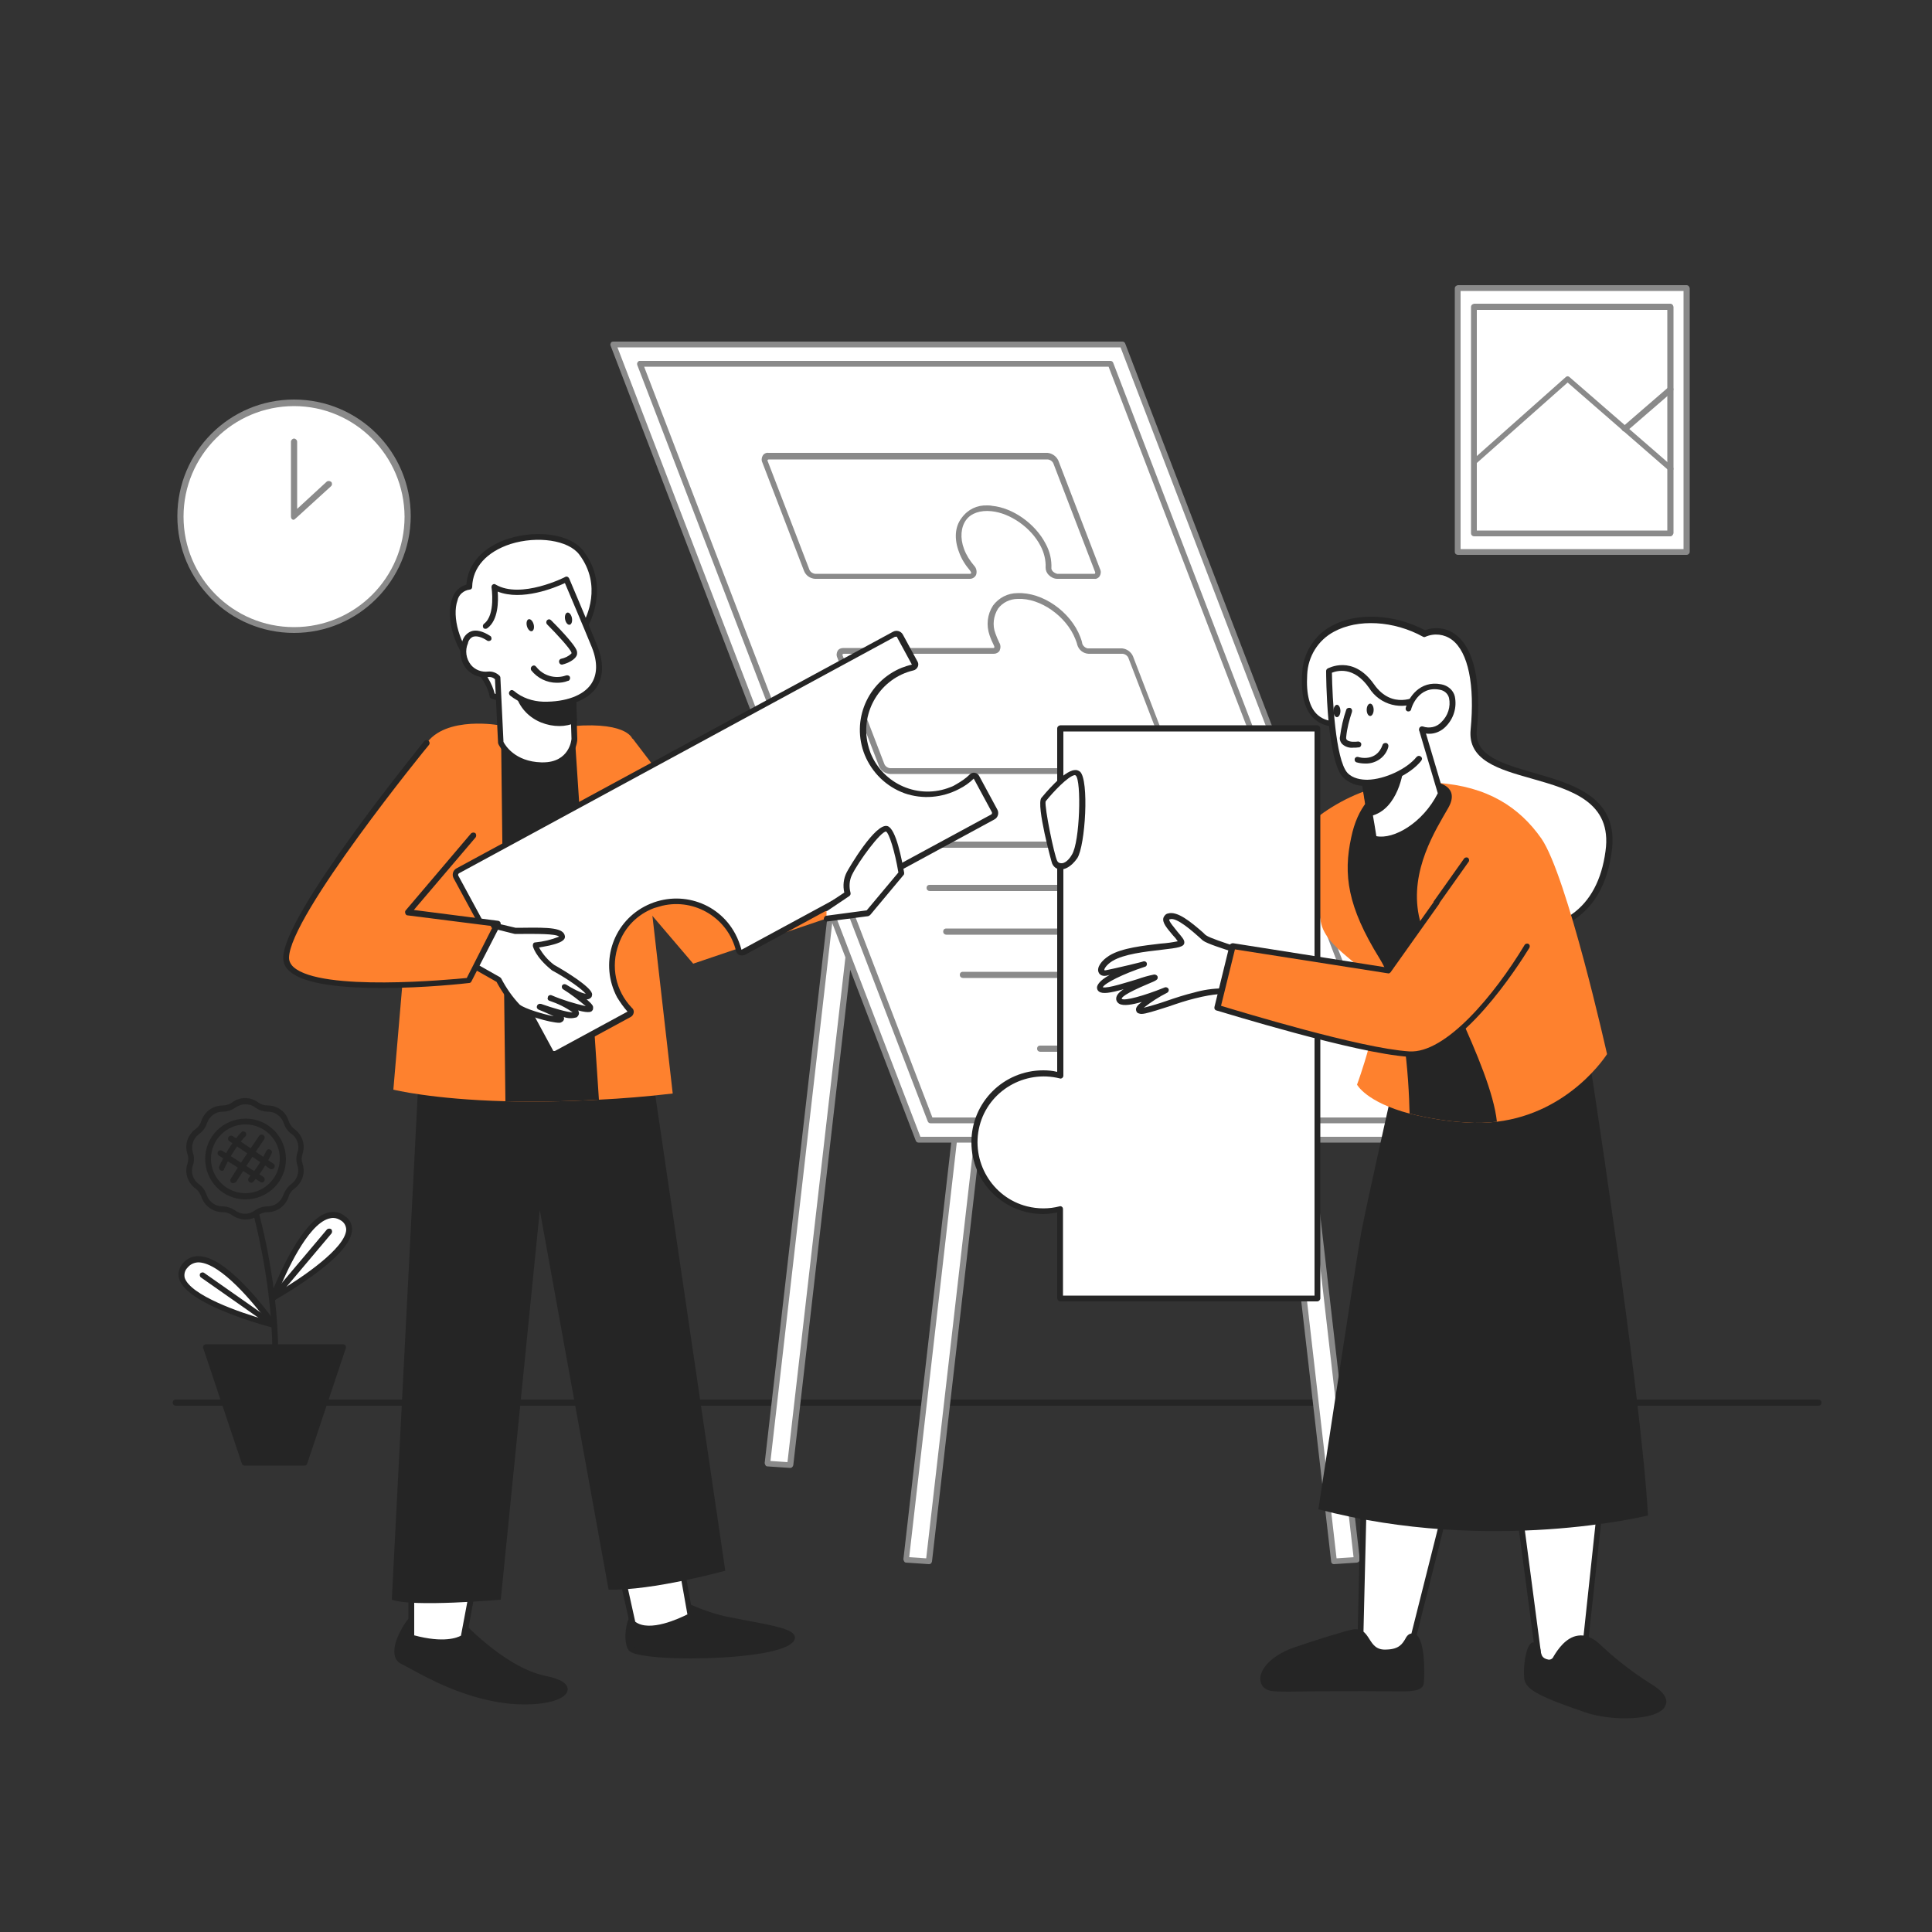 <?xml version="1.0" encoding="UTF-8" standalone="no"?>
<svg transform="scale(1)" version="1.1" data-id="Layer_1" xmlns="http://www.w3.org/2000/svg" xmlns:xlink="http://www.w3.org/1999/xlink" x="0px" y="0px" viewBox="0 0 500 500" xml:space="preserve" data-class="show_show__wrapper__graphic__5Waiy "><rect x="0" y="0" width="500" height="500" fill="#333333" stroke="none"/><title>React</title><style type="text/css">
	.st0{fill:#252525;}
	.st1{fill:#FFFFFF;}
	.st2{fill:#8a8a8a;}
	.st3{fill:none;}
	.st4{fill:#FE812E;}
</style><g id="Floor"><path class="st0" d="M470.6,363.8H45.5c-0.4,0-0.8-0.3-0.8-0.8s0.3-0.8,0.8-0.8h425.1c0.4,0,0.8,0.3,0.8,0.8S471,363.8,470.6,363.8
		z"></path></g><g id="Board"><polygon class="st1" points="234.5,403.7 240.4,404.1 263,207.4 257,206.9 	"></polygon><path class="st2" d="M240.4,404.8L240.4,404.8l-5.9-0.4c-0.2,0-0.4-0.1-0.5-0.3c-0.1-0.2-0.2-0.4-0.2-0.6l22.6-196.7
		c0.1-0.4,0.4-0.7,0.8-0.7l5.9,0.4c0.2,0,0.4,0.1,0.5,0.3c0.1,0.2,0.2,0.4,0.2,0.6l-22.6,196.7C241.1,404.6,240.8,404.8,240.4,404.8
		z M235.3,403l4.4,0.3l22.4-195.2l-4.4-0.3L235.3,403z"></path><polygon class="st1" points="198.5,378.7 204.5,379.2 227,182.4 221.1,182 	"></polygon><path class="st2" d="M204.5,379.9L204.5,379.9l-5.9-0.4c-0.2,0-0.4-0.1-0.5-0.3c-0.1-0.2-0.2-0.4-0.2-0.6l22.6-196.7
		c0.1-0.4,0.4-0.7,0.8-0.7l5.9,0.4c0.2,0,0.4,0.1,0.5,0.3c0.1,0.2,0.2,0.4,0.2,0.6l-22.6,196.7C205.2,379.6,204.9,379.9,204.5,379.9
		z M199.4,378.1l4.4,0.3l22.4-195.2l-4.4-0.3L199.4,378.1z"></path><polygon class="st1" points="351.1,403.7 345.2,404.1 322.7,207.4 328.6,206.9 	"></polygon><path class="st2" d="M345.2,404.8c-0.4,0-0.7-0.3-0.7-0.7l-22.6-196.7c0-0.2,0-0.4,0.2-0.6c0.1-0.2,0.3-0.3,0.5-0.3l5.9-0.4
		c0.4,0,0.7,0.3,0.8,0.7l22.6,196.7c0,0.2,0,0.4-0.2,0.6c-0.1,0.2-0.3,0.2-0.5,0.3L345.2,404.8L345.2,404.8z M323.5,208.1
		l22.4,195.2l4.4-0.3l-22.4-195.2L323.5,208.1z"></path><polygon class="st1" points="369.5,295 237.7,295 158.7,89.2 290.5,89.2 	"></polygon><path class="st2" d="M369.5,295.7H237.7c-0.3,0-0.6-0.2-0.7-0.5L158,89.4c-0.1-0.2,0-0.5,0.1-0.7c0.1-0.2,0.4-0.3,0.6-0.3h131.8
		c0.3,0,0.6,0.2,0.7,0.5l79,205.8c0.1,0.4-0.1,0.8-0.5,1C369.7,295.7,369.6,295.7,369.5,295.7L369.5,295.7z M238.2,294.2h130.2
		L290,89.9H159.8L238.2,294.2z"></path><polygon class="st1" points="240.8,290 165.6,94.2 287.5,94.2 362.6,290 	"></polygon><path class="st2" d="M362.6,290.7H240.8c-0.3,0-0.6-0.2-0.7-0.5L164.9,94.4c-0.1-0.4,0.1-0.8,0.5-1c0.1,0,0.1,0,0.2,0h121.8
		c0.3,0,0.6,0.2,0.7,0.5l75.1,195.8c0.1,0.2,0.1,0.5-0.1,0.7C363.1,290.6,362.8,290.7,362.6,290.7z M241.3,289.2h120.2L286.9,94.9
		H166.7L241.3,289.2z"></path><path class="st1" d="M273.3,119.4l10.8,28.1c0.3,0.8-0.1,1.5-0.9,1.5h-9.6c-1.2-0.1-2.1-1-2.2-2.1c0.1-2.1-0.4-4.2-1.4-6
		c-2.5-4.9-8.1-8.9-13.2-9.4c-6.8-0.7-10.3,4.4-7.9,10.8c0.6,1.7,1.6,3.2,2.7,4.5c0.8,1,0.5,2.1-0.6,2.1h-40.1
		c-0.9-0.1-1.7-0.6-2.1-1.5l-10.8-28.1c-0.3-0.8,0.1-1.5,0.9-1.5h72.2C272.1,118,272.9,118.6,273.3,119.4z"></path><path class="st2" d="M283.2,149.8h-9.6c-0.8,0-1.6-0.4-2.2-1c-0.5-0.5-0.8-1.2-0.8-1.9c0.1-1.9-0.4-3.9-1.3-5.6
		c-2.4-4.7-7.8-8.5-12.7-9c-2.9-0.3-5.3,0.5-6.6,2.3s-1.6,4.6-0.5,7.5c0.6,1.6,1.5,3,2.6,4.3c0.6,0.6,0.8,1.6,0.5,2.4
		c-0.3,0.6-0.9,1-1.6,1h-40.1c-1.2-0.1-2.3-0.8-2.8-2l-10.8-28.1c-0.3-0.6-0.2-1.3,0.1-1.8c0.3-0.5,0.9-0.8,1.5-0.7h72.2
		c1.2,0.1,2.3,0.9,2.8,2l10.8,28.1c0.3,0.6,0.2,1.3-0.1,1.8C284.3,149.6,283.7,149.9,283.2,149.8z M255.5,130.8c0.4,0,0.8,0,1.2,0.1
		c5.4,0.5,11.2,4.6,13.9,9.8c1.1,2,1.6,4.2,1.5,6.4c0,0.3,0.2,0.6,0.4,0.8c0.3,0.3,0.7,0.5,1.1,0.6h9.6c0.1,0,0.2,0,0.2-0.1
		c0-0.1,0.1-0.2,0-0.4l-10.8-28.1l0,0c-0.3-0.6-0.8-0.9-1.4-1H199c-0.1,0-0.2,0-0.3,0.1c-0.1,0.1-0.1,0.3,0,0.4l10.8,28.1
		c0.3,0.6,0.8,0.9,1.4,1H251c0.1,0,0.2,0,0.3-0.1s0-0.4-0.3-0.8c-1.2-1.4-2.2-3-2.8-4.7c-1.3-3.4-1.1-6.6,0.7-8.9
		C250.5,131.8,252.9,130.7,255.5,130.8L255.5,130.8z"></path><path class="st1" d="M292.7,170l10.8,28.1c0.3,0.5,0.1,1.1-0.3,1.4c-0.2,0.1-0.4,0.2-0.6,0.1h-72.2c-0.9-0.1-1.7-0.7-2.1-1.5
		L217.4,170c-0.3-0.8,0.1-1.5,0.9-1.5h38.8c0.9,0,1.3-0.8,0.8-1.8c-0.4-0.8-0.7-1.7-1-2.5c-1.6-5.4,1.2-9.6,6.5-9.9
		c6.1-0.3,13.2,4.7,15.6,10.9c0.2,0.5,0.4,1,0.5,1.6c0.3,1,1.1,1.7,2.2,1.8h8.9C291.5,168.6,292.3,169.1,292.7,170z"></path><path class="st2" d="M302.5,200.3h-72.2c-1.2-0.1-2.3-0.8-2.8-2l-10.8-28.1c-0.3-0.6-0.2-1.3,0.1-1.8c0.3-0.5,0.9-0.7,1.5-0.7h38.8
		c0.1,0,0.2,0,0.2-0.1c0.1-0.2,0-0.4-0.1-0.6c-0.4-0.8-0.8-1.7-1.1-2.6c-0.9-2.6-0.6-5.4,0.9-7.7c1.5-2,3.8-3.2,6.3-3.2
		c6.5-0.3,13.8,4.8,16.3,11.4c0.2,0.5,0.4,1.1,0.5,1.7c0.2,0.6,0.8,1.1,1.4,1.2h8.9c1.2,0.1,2.3,0.9,2.8,2l10.8,28.1
		c0.3,0.6,0.2,1.3-0.1,1.8C303.7,200.1,303.1,200.4,302.5,200.3z M218.4,169.2c-0.1,0-0.2,0-0.3,0.1c-0.1,0.1-0.1,0.3,0,0.4
		l10.8,28.1c0.3,0.6,0.8,0.9,1.4,1h72.2c0.1,0,0.2,0,0.3-0.1c0.1-0.1,0.1-0.3,0-0.4L292,170.2l0,0c-0.3-0.6-0.8-0.9-1.4-1h-8.9
		c-1.4-0.1-2.5-1-2.9-2.3c-0.1-0.5-0.3-1-0.5-1.5c-2.3-5.9-9.1-10.7-14.9-10.4c-2,0-3.9,0.9-5.1,2.5c-1.2,1.9-1.5,4.3-0.7,6.4
		c0.3,0.8,0.6,1.6,1,2.4c0.4,0.6,0.4,1.4,0.1,2.1c-0.3,0.5-0.9,0.8-1.5,0.8L218.4,169.2z"></path><path class="st2" d="M312.4,219.4h-76.2c-0.4,0-0.8-0.3-0.8-0.8s0.3-0.8,0.8-0.8h76.2c0.4,0,0.8,0.3,0.8,0.8
		S312.9,219.4,312.4,219.4z"></path><path class="st2" d="M316.8,230.6h-76.2c-0.4,0-0.8-0.3-0.8-0.8s0.3-0.8,0.8-0.8l0,0h76.2c0.4,0,0.8,0.3,0.8,0.8
		S317.2,230.6,316.8,230.6z"></path><path class="st2" d="M321.1,241.9h-76.2c-0.4,0-0.8-0.3-0.8-0.8s0.3-0.8,0.8-0.8h76.2c0.4,0,0.8,0.3,0.8,0.8
		S321.5,241.9,321.1,241.9z"></path><path class="st2" d="M325.4,253.1h-76.2c-0.4,0-0.8-0.3-0.8-0.8s0.3-0.8,0.8-0.8h76.2c0.4,0,0.8,0.3,0.8,0.8
		S325.8,253.1,325.4,253.1z"></path><path class="st2" d="M320,272.2h-50.8c-0.4,0-0.8-0.3-0.8-0.8s0.3-0.8,0.8-0.8H320c0.4,0,0.8,0.3,0.8,0.8S320.4,272.2,320,272.2z"></path></g><g id="Wall_photo"><rect class="st1" x="377.2" y="74.6" width="59.2" height="68.3"></rect><path class="st2" d="M436.5,143.6h-59.2c-0.4,0-0.8-0.3-0.8-0.8V74.6c0-0.4,0.3-0.7,0.8-0.8h59.2c0.4,0,0.7,0.3,0.8,0.8v68.3
		C437.2,143.3,436.9,143.6,436.5,143.6z M378,142.1h57.7V75.3H378V142.1z"></path><polyline class="st1" points="381.5,119.5 405.6,98.1 432.3,121.2 	"></polyline><path class="st2" d="M432.3,121.9c-0.2,0-0.4-0.1-0.5-0.2l-26.1-22.7L382,120c-0.3,0.3-0.7,0.3-1,0c-0.2-0.3-0.2-0.7,0.1-1
		l24.1-21.4c0.3-0.3,0.7-0.3,1,0l26.6,23.1c0.3,0.3,0.4,0.7,0.1,1.1C432.7,121.9,432.5,122,432.3,121.9L432.3,121.9z"></path><line class="st3" x1="420.5" y1="111" x2="432.3" y2="100.8"></line><path class="st2" d="M420.5,111.7c-0.4,0-0.8-0.3-0.8-0.7c0-0.2,0.1-0.4,0.3-0.6l11.8-10.2c0.3-0.3,0.8-0.2,1.1,0.1
		c0.3,0.3,0.2,0.8-0.1,1.1L421,111.6C420.9,111.7,420.7,111.7,420.5,111.7z"></path><path class="st2" d="M432.3,138.8h-50.8c-0.4,0-0.8-0.3-0.8-0.8V79.4c0-0.4,0.3-0.7,0.8-0.8h50.8c0.4,0,0.7,0.3,0.8,0.8V138
		C433,138.4,432.7,138.8,432.3,138.8C432.3,138.8,432.3,138.8,432.3,138.8z M382.2,137.3h49.3V80.2h-49.3V137.3z"></path></g><g id="Character_Male"><path class="st0" d="M165.6,417c-2.6,0.1-3.9,7.3-2.3,9.6s33.2,2.9,40.7-1.6c4.5-2.8-6.9-4-16.4-6c-4-0.9-7.8-2.3-11.4-4.2
		L165.6,417z"></path><path class="st0" d="M178.7,429.2c-8,0-15-0.7-16-2.1c-1.3-1.9-1-6.2,0.2-8.6c0.8-1.7,1.9-2.1,2.6-2.2l10.5-2.2
		c0.2,0,0.4,0,0.5,0.1c3.6,1.8,7.3,3.2,11.2,4.1c2,0.4,4.1,0.8,6.1,1.2c7.6,1.4,11.6,2.3,11.9,4.1c0.2,1.1-1,1.8-1.4,2.1
		C200.5,428.1,188.8,429.2,178.7,429.2z M176.1,415.6l-10.3,2.2h-0.1c-0.4,0-0.9,0.5-1.4,1.3c-1.1,2.2-1.2,5.8-0.3,7.1
		c1.9,1.8,32.5,2.5,39.7-1.8c0.6-0.4,0.7-0.6,0.7-0.6c-0.4-0.9-6.4-2-10.7-2.9c-2-0.4-4.1-0.8-6.1-1.2
		C183.6,418.8,179.7,417.4,176.1,415.6L176.1,415.6z M165.6,417L165.6,417z"></path><path class="st0" d="M118.5,419.5c0,0,11.2,12.7,22.5,15s2.5,7.2-10.2,5.5s-22.8-8.1-26.7-10.1s1.9-12,4.2-11.9
		S118.5,419.5,118.5,419.5z"></path><path class="st0" d="M135.9,441.1c-1.7,0-3.4-0.1-5.1-0.3c-10.8-1.4-19.8-6.3-24.7-9c-0.9-0.5-1.7-0.9-2.3-1.2
		c-1-0.5-2.4-1.8-1.4-5.5c0.9-3.1,3.8-7.9,5.9-7.9h0.1c2.3,0.2,9.9,1.4,10.2,1.5c0.2,0,0.3,0.1,0.4,0.2c0.1,0.1,11.2,12.5,22.1,14.8
		c4.1,0.8,6,2.1,5.8,3.7C146.6,439.7,141.8,441.1,135.9,441.1z M108.3,418.8c-0.7,0-3.5,3.2-4.4,6.8c-0.3,1.1-0.6,3.1,0.6,3.7
		c0.6,0.3,1.4,0.7,2.3,1.2c4.8,2.6,13.6,7.4,24.2,8.8c8.7,1.1,14.4-0.9,14.6-2c0.1-0.3-0.7-1.2-4.6-2c-10.8-2.2-21.2-13.3-22.8-15
		C116.7,420,110.3,419,108.3,418.8L108.3,418.8z"></path><path class="st1" d="M176.4,405.1l2.3,13c0,0-10.4,5.9-15,2l-2.9-13.4L176.4,405.1z"></path><path class="st0" d="M168,422.2c-1.7,0.1-3.4-0.5-4.8-1.5c-0.1-0.1-0.2-0.3-0.2-0.4l-3-13.4c0-0.2,0-0.4,0.1-0.6
		c0.1-0.2,0.3-0.3,0.5-0.3l15.6-1.6c0.4,0,0.7,0.2,0.8,0.6l2.3,13c0.1,0.3-0.1,0.6-0.4,0.8C178.7,419,172.9,422.2,168,422.2z
		 M164.4,419.7c3.7,2.8,11.5-0.9,13.5-1.9l-2.1-11.8l-14.1,1.5L164.4,419.7z"></path><path class="st1" d="M122.7,409l-2.7,14.7c0,0-3.5,2.9-13.6,0V411L122.7,409z"></path><path class="st0" d="M114.4,425.8c-2.8-0.1-5.6-0.5-8.2-1.3c-0.3-0.1-0.5-0.4-0.5-0.7V411c0-0.4,0.3-0.7,0.7-0.8l16.3-2
		c0.2,0,0.5,0.1,0.6,0.2c0.2,0.2,0.2,0.4,0.2,0.6l-2.7,14.7c0,0.2-0.1,0.3-0.2,0.4C120.3,424.4,118.6,425.8,114.4,425.8z
		 M107.1,423.2c7.8,2.1,11.3,0.6,12.2,0.1l2.5-13.3l-14.6,1.8V423.2z"></path><path class="st0" d="M169.6,283.5l18.1,123c0,0-18.8,5.2-30.2,4.9l-17.8-98.2l-10.1,100.8c0,0-23,2-28.2,0l6.7-130.8L169.6,283.5z"></path><path class="st1" d="M151.6,161.7c0,0,5.7-9.6-1.1-18.6c-5.6-7.4-28.6-4.9-29.1,8.9c-6.5,0.9-5,13.4,0.9,19.6
		c3.4,3.6,4.7,6.4,5.1,8.5l2.3,0.7L151.6,161.7z"></path><path class="st0" d="M129.7,181.5h-0.2l-2.3-0.7c-0.3-0.1-0.5-0.3-0.5-0.6c-0.4-2.4-2.1-5.2-4.9-8.1c-4.3-4.5-6.5-12.3-4.8-17.1
		c0.5-1.8,1.9-3.2,3.7-3.7c0.4-5.5,4.4-9.8,10.9-11.9c7.7-2.4,16.2-1.1,19.4,3.2c7.1,9.3,1.2,19.3,1.2,19.4c0,0.1-0.1,0.1-0.1,0.2
		l-21.8,19.1C130.1,181.5,129.9,181.5,129.7,181.5z M128,179.5l1.5,0.4l21.5-18.8c0.6-1.1,5-9.5-1.1-17.6
		c-2.8-3.7-10.8-4.9-17.8-2.7c-6.1,2-9.8,6-9.9,11.1c0,0.4-0.3,0.7-0.7,0.7c-1.5,0.2-2.8,1.3-3.1,2.8c-1.5,4.2,0.6,11.5,4.5,15.6
		C125.7,174.1,127.4,176.9,128,179.5L128,179.5z M151.6,161.7L151.6,161.7z"></path><path class="st4" d="M174.1,283c-6.8,0.8-13.2,1.3-19.1,1.6c-9.2,0.5-17.3,0.6-24.2,0.4l0,0c-19-0.5-29-3-29-3l7.5-87.6
		c3.6-9.4,19.2-6.8,19.2-6.8l16.9,0.6c16.6-2,18.2,2.9,18.2,2.9L174.1,283z"></path><path class="st4" d="M163.7,191.1l26.1,34.2l28.3-3.9l-4.2,16.3l-34.5,11.7l-26.7-31.3C152.6,218.2,155.9,199,163.7,191.1z"></path><path class="st0" d="M155,284.6c-9.2,0.5-17.3,0.6-24.2,0.4l0,0l-1.1-92.7l19.1-1L155,284.6z"></path><path class="st1" d="M224.5,195.1c3.4,8.5,13.1,12.7,21.6,9.3c2-0.8,3.8-2,5.4-3.5c0.3-0.3,0.8-0.3,1.1,0c0,0,0.1,0.1,0.1,0.2
		l4.7,8.7c0.3,0.6,0.1,1.3-0.5,1.6c0,0,0,0,0,0l-64.5,35c-0.4,0.2-0.9,0.1-1.1-0.3c0-0.1-0.1-0.1-0.1-0.2
		c-2.1-8.9-11.1-14.4-20-12.3c-8.9,2.1-14.4,11.1-12.3,20c0.3,1.4,0.9,2.8,1.5,4.1c0.7,1.3,1.5,2.5,2.6,3.5c0.3,0.3,0.3,0.8,0,1.1
		c0,0-0.1,0.1-0.2,0.1L144,272.6c-0.6,0.3-1.3,0.1-1.6-0.5L118,226.9c-0.3-0.6-0.1-1.3,0.5-1.6c0,0,0,0,0,0l112.9-61.2
		c0.6-0.3,1.3-0.1,1.6,0.5l3.8,7c0.2,0.4,0.1,0.8-0.3,1c-0.1,0-0.1,0.1-0.2,0.1c-2.1,0.5-4.1,1.4-5.9,2.7
		C224,179.9,221.6,188,224.5,195.1z"></path><path class="st0" d="M143.5,273.5c-0.2,0-0.4,0-0.5-0.1c-0.5-0.1-0.9-0.5-1.1-0.9l-24.5-45.2c-0.5-0.9-0.2-2.1,0.8-2.6c0,0,0,0,0,0
		l112.9-61.2c0.9-0.5,2.1-0.2,2.6,0.8l3.8,7c0.2,0.4,0.2,0.9,0,1.3c-0.2,0.4-0.6,0.8-1.1,0.9c-8.5,2-13.8,10.6-11.8,19.1
		c0.2,0.8,0.4,1.5,0.7,2.3l0,0c3.3,8.1,12.5,12.1,20.7,8.8c0.6-0.2,1.1-0.5,1.6-0.8c1.2-0.7,2.4-1.5,3.4-2.5
		c0.3-0.3,0.8-0.5,1.3-0.4c0.5,0.1,0.9,0.4,1.1,0.8l4.7,8.7c0.5,0.9,0.2,2.1-0.8,2.6c0,0,0,0,0,0l-64.5,35c-0.4,0.2-0.9,0.2-1.4,0.1
		c-0.4-0.2-0.7-0.6-0.9-1c-2-8.5-10.6-13.8-19.1-11.8c-0.7,0.2-1.4,0.4-2.1,0.6c-4.3,1.6-7.7,5-9.2,9.4c-2.1,5.7-0.8,12,3.4,16.4
		c0.4,0.3,0.6,0.8,0.5,1.3c-0.1,0.5-0.4,0.9-0.8,1.1l-18.8,10.2C144.1,273.4,143.8,273.5,143.5,273.5z M231.8,164.8
		c-0.1,0-0.1,0-0.2,0L118.8,226c-0.2,0.1-0.3,0.4-0.2,0.6l24.5,45.2c0,0.1,0.1,0.2,0.2,0.2c0.1,0,0.2,0,0.3,0l18.8-10.2
		c-1-1.1-1.9-2.4-2.7-3.7c-4.5-8.5-1.4-19,7.1-23.5s19-1.4,23.5,7.1c0.7,1.3,1.2,2.7,1.6,4.1l64.6-35c0.2-0.1,0.3-0.4,0.2-0.6
		l-4.7-8.7c-1.1,1.1-2.4,2-3.8,2.7c-4.4,2.3-9.5,2.7-14.1,1.1c-4.7-1.7-8.4-5.3-10.3-9.9l0,0c-3.6-8.9,0.7-19,9.6-22.6
		c0.8-0.3,1.7-0.6,2.6-0.8l-3.8-7C232.2,164.8,232,164.7,231.8,164.8L231.8,164.8z"></path><path class="st1" d="M148.8,191.3c0,0-0.5,7.1-8.6,6.8s-10.5-5.9-10.5-5.9l-0.9-17.9l14.1,2l5.3,0.8l0.2,6.8L148.8,191.3z"></path><path class="st0" d="M148.6,186.2c0,0-3.1,2-8.2,0c-2.8-1.1-4.9-3.3-6-6.1l8.6-3.8l5.3,0.8L148.6,186.2z"></path><path class="st0" d="M144.8,187.9c-1.6,0-3.2-0.3-4.7-0.9c-3-1.2-5.3-3.5-6.4-6.5c-0.1-0.4,0.1-0.8,0.4-0.9l8.6-3.8
		c0.1-0.1,0.3-0.1,0.4-0.1l5.3,0.8c0.4,0.1,0.6,0.4,0.6,0.7l0.3,9.1c0,0.3-0.1,0.5-0.4,0.7C147.7,187.6,146.2,187.9,144.8,187.9z
		 M135.3,180.6c1.1,2.3,3,4.1,5.3,5c3.7,1.4,6.3,0.6,7.2,0.2l-0.3-8l-4.5-0.6L135.3,180.6z"></path><path class="st1" d="M126.2,170.8c0,0,4.5,11.5,14.4,11.6s17.5-4.6,13.3-15c-2.8-7.1-7.3-17.5-7.3-17.5s-11.7,6-18.7,2
		c0,0,1.2,7.6-2.2,10.1L126.2,170.8z"></path><path class="st1" d="M128.5,166.8c0,0-6.3-5.9-8.1-0.4c-2,5.4,2.7,8.9,6.1,8.2s3.2-3.1,3.2-3.1L128.5,166.8z"></path><path class="st0" d="M140.6,198.9h-0.4c-8.4-0.3-11.1-6.1-11.2-6.3c0-0.1-0.1-0.2-0.1-0.3l-0.8-16.5c-0.4-0.4-0.9-0.6-1.5-0.6
		c-2.2,0.4-4.4-0.4-5.9-2.1c-1.6-2-2-4.6-1.1-7c0.3-1.2,1.1-2.2,2.3-2.7c1.3-0.5,3-0.1,5,1.2c0.3,0.2,0.4,0.7,0.2,1
		c-0.2,0.3-0.7,0.4-1,0.2c-1.5-1-2.8-1.3-3.7-1c-0.7,0.3-1.2,1-1.3,1.7c-0.8,1.8-0.5,4,0.8,5.6c1.1,1.3,2.8,1.9,4.4,1.7
		c1.1-0.1,2.2,0.3,3,1.1c0.1,0.1,0.2,0.3,0.2,0.5l0.8,16.6c0.4,0.8,2.9,5.1,9.8,5.3h0.4c6.9,0,7.4-5.9,7.4-6.1l-0.3-9.6
		c0-0.4,0.3-0.8,0.7-0.8c0.4,0,0.8,0.3,0.8,0.7l0.3,9.7C149.5,191.4,148.9,198.9,140.6,198.9z"></path><path class="st1" d="M152.5,257.6c0.6-0.9-4.4-4.4-9.4-7.2c-4.1-3.3-4.6-5.7-4.6-5.7s7.1-1,7-2.2c-0.3-1.9-6.4-1.5-12.1-1.5
		l-5.6-1.4l-4,10.9l5.3,3c1.3,2.6,3,4.9,5,7.1c2.1,1.6,10.9,4,11.3,3.2s-5.7-3.2-5.7-3.2s9.2,3.4,9.5,1.9c0.2-1.3-5.2-3.6-6.7-4.1
		c1.7,0.7,9.5,3.6,10.3,2.8c0.5-0.6-3.6-3.6-6.7-5.7C148.6,257,151.9,258.6,152.5,257.6z"></path><path class="st1" d="M219.4,231.3l-5.5,3.7v2.7l10.8-1.4l8.6-10.3c0,0-1.8-10.8-3.8-11.5s-8.4,8.8-9.7,11.6
		C219,227.7,218.9,229.6,219.4,231.3"></path><path class="st0" d="M213.9,238.5c-0.4,0-0.7-0.3-0.7-0.6c0-0.4,0.2-0.8,0.6-0.9l10.5-1.4l8.2-9.8c-0.9-5.4-2.4-10.2-3.2-10.6l0,0
		c-1.4,0-7.1,7.7-8.8,11.2c-0.7,1.4-0.8,3.1-0.4,4.6c0.1,0.3,0,0.7-0.3,0.9l-5.5,3.7c-0.3,0.3-0.8,0.2-1.1-0.1
		c-0.3-0.3-0.2-0.8,0.1-1.1c0,0,0,0,0.1,0l5.1-3.4c-0.4-1.8-0.2-3.6,0.6-5.2c0.5-1,7.5-13,10.6-12c2.2,0.7,3.7,8.7,4.3,12.1
		c0,0.2,0,0.4-0.2,0.6l-8.6,10.3c-0.1,0.1-0.3,0.2-0.5,0.3l-10.8,1.4L213.9,238.5z"></path><path class="st4" d="M110.4,192.2c0,0-36.3,44.5-36.3,55.6c0,11.1,47.2,5.9,47.2,5.9l7.5-14.7l-23.1-2.9l16.9-19.9"></path><path class="st1" d="M142.2,161c0,0,6,6,6.5,7.6s-3.3,2.6-3.3,2.6"></path><path class="st0" d="M145.4,172c-0.3,0-0.6-0.2-0.7-0.6c-0.1-0.4,0.1-0.8,0.5-0.9c1-0.2,2-0.7,2.7-1.4c0-0.1,0-0.2,0-0.2
		c-0.3-1-3.9-4.9-6.3-7.3c-0.3-0.3-0.3-0.8,0-1.1c0.3-0.3,0.7-0.3,1,0c1,1,6.2,6.2,6.7,8c0.1,0.5,0.1,1-0.2,1.4
		c-0.8,1.3-3.1,2-3.6,2.1L145.4,172z"></path><path class="st1" d="M138.1,173.1c2,2.6,5.5,3.6,8.6,2.5"></path><path class="st0" d="M144.1,176.7c-2.6,0-5-1.2-6.6-3.2c-0.2-0.3-0.2-0.8,0.2-1.1s0.8-0.2,1.1,0.2l0,0c1.8,2.3,4.9,3.2,7.7,2.2
		c0.4-0.1,0.8,0,1,0.4c0.1,0.4,0,0.8-0.4,1c0,0-0.1,0-0.1,0C146,176.6,145.1,176.7,144.1,176.7z"></path><ellipse class="st0" transform="matrix(0.966 -0.258 0.258 0.966 -37.071 40.807)" cx="137.2" cy="161.9" rx="0.9" ry="1.6"></ellipse><ellipse class="st0" transform="matrix(0.983 -0.183 0.183 0.983 -26.784 29.555)" cx="147.1" cy="160.2" rx="0.9" ry="1.6"></ellipse><path class="st1" d="M123.8,250.5l5.3,3c1.3,2.6,3,4.9,5,7.1c2.1,1.6,10.9,4,11.3,3.2s-5.7-3.2-5.7-3.2s9.2,3.4,9.5,1.9
		c0.2-1.3-5.2-3.6-6.7-4.1c1.7,0.7,9.5,3.6,10.3,2.8c0.5-0.6-3.6-3.6-6.7-5.7c2.5,1.6,5.8,3.2,6.4,2.2s-4.4-4.4-9.4-7.2
		c-4.1-3.3-4.6-5.7-4.6-5.7s7.1-1,7-2.2c-0.3-1.9-6.4-1.5-12.1-1.5l-5.6-1.4"></path><path class="st0" d="M144.8,264.7c-2.5,0-9.4-2.1-11.2-3.5c-2-2.1-3.7-4.5-5.1-7.1l-5.1-2.9c-0.4-0.2-0.5-0.7-0.3-1
		c0.2-0.4,0.7-0.5,1-0.3l0,0l5.3,3c0.1,0.1,0.2,0.2,0.3,0.3c1.3,2.5,2.9,4.8,4.8,6.8c1.4,1.1,6.2,2.5,8.8,3
		c-1.1-0.5-2.6-1.2-3.9-1.7c-0.4-0.2-0.6-0.6-0.4-1c0,0,0,0,0,0c0.1-0.4,0.6-0.6,0.9-0.5c0,0,0,0,0.1,0c3.1,1.1,6.9,2.2,8.2,2.2
		c-1.8-1.3-3.9-2.3-6-3c-0.4-0.1-0.6-0.6-0.4-0.9c0,0,0,0,0-0.1c0.1-0.4,0.6-0.6,1-0.4c0,0,0,0,0,0c2.8,1.2,5.8,2.1,8.8,2.8
		c-1.9-1.6-3.8-3.1-5.9-4.4c-0.3-0.2-0.4-0.7-0.2-1c0.2-0.3,0.6-0.4,1-0.2c3.1,1.9,4.5,2.3,5.1,2.4c-0.9-1.1-4.2-3.6-8.8-6.1
		l-0.1-0.1c-4.2-3.4-4.8-6.1-4.8-6.2c0-0.2,0-0.4,0.1-0.6c0.1-0.2,0.3-0.3,0.5-0.3c2.1-0.2,4.2-0.7,6.2-1.5
		c-0.8-0.8-6.4-0.7-9.2-0.7h-2.1c-0.1,0-0.1,0-0.2,0l-5.6-1.4c-0.4-0.1-0.6-0.5-0.6-0.9s0.5-0.6,0.9-0.6l5.5,1.3h2
		c6.7-0.1,10.5,0,10.8,2.2c0.1,1-1,1.7-4,2.4c-1,0.2-2,0.4-2.7,0.5c1,1.8,2.3,3.3,3.9,4.5c3.2,1.8,9.3,5.6,9.8,7.4
		c0.1,0.3,0,0.6-0.1,0.9c-0.3,0.4-0.8,0.7-1.3,0.6c1.6,1.4,1.7,1.8,1.7,2.1c0,0.3,0,0.6-0.2,0.8c-0.2,0.3-0.6,0.8-3.7,0
		c0.2,0.3,0.3,0.6,0.2,1c-0.1,0.3-0.3,0.6-0.6,0.8c-1.1,0.3-2.2,0.3-3.3-0.1l0,0c0.2,0.5,0,1-0.5,1.3c-0.1,0-0.2,0.1-0.2,0.1
		C145.2,264.6,145,264.7,144.8,264.7z"></path><path class="st0" d="M98.9,255.7c-9.9,0-20.1-0.9-23.9-4.3c-1.1-0.9-1.7-2.1-1.7-3.5c0-11.2,35-54.2,36.5-56.1
		c0.3-0.3,0.7-0.4,1.1-0.1c0.3,0.3,0.4,0.7,0.1,1.1c-0.4,0.4-36.2,44.4-36.2,55.1c0,0.9,0.5,1.8,1.2,2.4c7.2,6.4,40.7,3.2,44.8,2.8
		l6.8-13.4l-22.1-2.8c-0.3,0-0.5-0.2-0.6-0.5c-0.1-0.3-0.1-0.6,0.1-0.8l16.9-19.9c0.3-0.3,0.8-0.3,1.1-0.1c0.3,0.3,0.3,0.8,0.1,1.1
		l-16,18.8l21.8,2.8c0.2,0,0.5,0.2,0.6,0.4c0.1,0.2,0.1,0.5,0,0.7L122,254c-0.1,0.2-0.3,0.4-0.6,0.4
		C120.6,254.5,110,255.7,98.9,255.7z"></path><path class="st0" d="M140.9,183.1h-0.4c-3.1-0.1-6.1-1.2-8.5-3.1c-0.3-0.3-0.4-0.7-0.1-1.1s0.7-0.4,1.1-0.1
		c2.1,1.8,4.8,2.7,7.6,2.8c5.8,0.1,10.4-1.6,12.4-4.6c1.6-2.4,1.7-5.6,0.2-9.4c-2.4-5.9-6-14.3-7-16.7c-2.6,1.2-11.1,4.7-17.4,2.2
		c0.2,2.4,0.2,7.4-2.7,9.5c-0.3,0.2-0.8,0.2-1-0.1c-0.2-0.3-0.2-0.8,0.2-1.1l0,0c3-2.3,1.9-9.4,1.9-9.4c0-0.3,0.1-0.6,0.3-0.7
		c0.2-0.2,0.6-0.2,0.8,0c6.5,3.8,17.9-1.9,18-2c0.4-0.2,0.8,0,1,0.4c0,0.1,4.5,10.5,7.3,17.5c1.7,4.3,1.6,8-0.3,10.8
		C152,181.2,147.1,183.1,140.9,183.1z"></path></g><g id="Clock"><circle class="st1" cx="76.4" cy="133.4" r="29.5"></circle><path class="st2" d="M76.1,163.8c-16.7,0-30.2-13.5-30.2-30.2s13.5-30.2,30.2-30.2s30.2,13.5,30.2,30.2l0,0
		C106.2,150.3,92.7,163.8,76.1,163.8z M76.1,105.1c-15.8,0-28.6,12.8-28.6,28.6s12.8,28.6,28.6,28.6s28.6-12.8,28.6-28.6l0,0l0,0
		C104.6,117.9,91.8,105.1,76.1,105.1z"></path><path class="st2" d="M76.1,134.5h-0.3c-0.3-0.1-0.5-0.4-0.5-0.8v-19.4c0-0.4,0.4-0.8,0.8-0.8c0.4,0,0.8,0.4,0.8,0.8v17.4l7.6-7
		c0.3-0.3,0.8-0.3,1.2,0c0.3,0.3,0.3,0.8,0,1.1c0,0-0.1,0.1-0.1,0.1l-9,8.2C76.4,134.3,76.2,134.4,76.1,134.5z"></path></g><g id="Plant"><polygon class="st0" points="72.6,348.7 69.6,348.7 53.4,348.7 63.3,378.6 69.6,378.6 72.6,378.6 78.8,378.6 88.8,348.7 	"></polygon><path class="st0" d="M78.8,379.3H63.3c-0.3,0-0.6-0.2-0.7-0.5l-10-29.9c-0.1-0.2,0-0.5,0.1-0.7c0.1-0.2,0.4-0.3,0.6-0.3h35.5
		c0.2,0,0.5,0.1,0.6,0.3c0.1,0.2,0.2,0.4,0.1,0.7l-10,29.9C79.4,379.1,79.1,379.3,78.8,379.3z M63.8,377.8h14.5l9.5-28.4H54.4
		L63.8,377.8z"></path><path class="st0" d="M71.2,352.9L71.2,352.9c-0.4,0-0.7-0.3-0.7-0.7c0,0,0,0,0,0c0.2-16.4-3.4-32-4.9-37.9
		c-0.1-0.4,0.1-0.8,0.5-0.9c0,0,0,0,0,0c0.4-0.1,0.8,0.1,0.9,0.5c0,0,0,0,0,0c1.6,6,5.2,21.7,5,38.3C72,352.6,71.7,352.9,71.2,352.9
		C71.2,352.9,71.2,352.9,71.2,352.9z"></path><path class="st1" d="M70.6,336c0,0,9.7-26.6,18.2-20.7S70.6,336,70.6,336z"></path><path class="st0" d="M70.6,336.7c-0.4,0-0.7-0.3-0.7-0.7c0-0.1,0-0.2,0-0.3c0.3-0.8,7.2-19.4,14.7-21.8c1.6-0.5,3.3-0.3,4.6,0.8
		c1.3,0.8,2,2.2,1.9,3.7c-0.2,3.1-3.7,7.1-10.4,11.9c-3.2,2.3-6.5,4.4-9.8,6.3C70.9,336.7,70.7,336.7,70.6,336.7z M86.2,315.2
		c-0.4,0-0.8,0.1-1.2,0.2c-5.5,1.7-11,14-13,18.9c6.1-3.6,17.3-11.2,17.6-16c0-1-0.5-1.9-1.3-2.4C87.7,315.5,87,315.2,86.2,315.2z"></path><path class="st0" d="M70.6,336.7c-0.4,0-0.7-0.3-0.7-0.8c0-0.2,0.1-0.3,0.2-0.5l14.5-17.2c0.3-0.3,0.8-0.3,1.1-0.1
		c0.3,0.3,0.3,0.8,0.1,1.1l0,0l-14.5,17.2C71,336.6,70.8,336.7,70.6,336.7z"></path><path class="st1" d="M70.8,342.9c0,0-16.2-23.3-22.8-15.3S70.8,342.9,70.8,342.9z"></path><path class="st0" d="M70.8,343.6h-0.2c-3.8-1-7.5-2.2-11.1-3.6c-7.7-3-12.1-6-13.1-8.9c-0.5-1.4-0.1-3,0.9-4.1c1-1.3,2.6-2,4.3-1.9
		c7.9,0.3,19.3,16.6,19.8,17.3c0.2,0.3,0.2,0.6,0,0.9C71.3,343.5,71.1,343.6,70.8,343.6z M51.4,326.7c-1.1,0-2.2,0.5-2.9,1.4
		c-0.7,0.7-0.9,1.7-0.7,2.6c1.5,4.5,14.2,9,21.1,10.9c-3.2-4.2-11.6-14.6-17.4-14.9H51.4z"></path><path class="st0" d="M70.8,343.6c-0.2,0-0.3,0-0.4-0.1L52,330.6c-0.3-0.2-0.4-0.7-0.2-1s0.7-0.4,1-0.2l0,0l18.4,12.9
		c0.3,0.2,0.4,0.7,0.2,1C71.3,343.5,71.1,343.6,70.8,343.6L70.8,343.6z"></path><path class="st0" d="M63.5,310.4c-5.8,0-10.4-4.7-10.4-10.5c0-5.8,4.7-10.4,10.5-10.4c5.8,0,10.4,4.7,10.4,10.5c0,0,0,0,0,0
		C74,305.8,69.3,310.4,63.5,310.4z M63.5,291c-4.9,0-8.9,4-8.9,8.9c0,4.9,4,8.9,8.9,8.9c4.9,0,8.9-4,8.9-8.9
		C72.5,295.1,68.5,291,63.5,291C63.6,291,63.5,291,63.5,291L63.5,291z"></path><path class="st0" d="M63.5,315.6c-1.2,0-2.4-0.4-3.4-1.1c-0.7-0.5-1.6-0.8-2.5-0.8c-2.5,0-4.7-1.6-5.5-4c-0.3-0.8-0.8-1.6-1.5-2.1
		c-2-1.5-2.9-4-2.1-6.4c0.3-0.9,0.3-1.8,0-2.6c-0.8-2.4,0.1-4.9,2.1-6.4c0.7-0.5,1.3-1.3,1.5-2.1c0.8-2.4,3-4,5.5-4
		c0.9,0,1.8-0.3,2.5-0.8c2-1.5,4.7-1.5,6.7,0l0,0c0.7,0.5,1.6,0.8,2.5,0.8c2.5,0,4.7,1.6,5.4,4c0.3,0.8,0.8,1.6,1.5,2.1
		c2,1.5,2.9,4,2.1,6.4c-0.3,0.9-0.3,1.8,0,2.6c0.8,2.4-0.1,4.9-2.1,6.4c-0.7,0.5-1.3,1.3-1.5,2.1c-0.8,2.4-3,4-5.4,4
		c-0.9,0-1.8,0.3-2.5,0.8C65.9,315.3,64.7,315.6,63.5,315.6z M63.5,285.8c-0.9,0-1.8,0.3-2.5,0.8c-1,0.7-2.2,1.1-3.4,1.1
		c-1.8,0-3.4,1.2-4,2.9c-0.4,1.2-1.1,2.2-2.1,2.9c-1.5,1.1-2.1,3-1.6,4.7c0.4,1.1,0.4,2.4,0,3.5c-0.6,1.7,0.1,3.7,1.5,4.7
		c1,0.7,1.7,1.7,2.1,2.9c0.6,1.7,2.2,2.9,4,2.9c1.2,0,2.4,0.4,3.4,1.1c1.5,1.1,3.5,1.1,5,0c1-0.7,2.2-1.1,3.4-1.1
		c1.8,0,3.4-1.2,4-2.9c0.4-1.1,1.1-2.1,2.1-2.9c1.5-1.1,2.1-3,1.6-4.7c-0.4-1.1-0.4-2.4,0-3.5c0.6-1.7-0.1-3.7-1.5-4.7
		c-1-0.7-1.7-1.7-2.1-2.9c-0.6-1.7-2.2-2.9-4-2.9c-1.2,0-2.4-0.4-3.4-1.1C65.3,286,64.4,285.8,63.5,285.8z"></path><path class="st0" d="M57.4,303c-0.1,0-0.2,0-0.3-0.1c-0.4-0.2-0.5-0.6-0.4-1c0,0,0,0,0,0c2.9-6.2,5.7-8.8,5.8-8.9
		c0.3-0.3,0.7-0.2,1,0c0.3,0.3,0.3,0.8,0,1.1c0,0-2.7,2.5-5.5,8.4C58,302.9,57.7,303,57.4,303z"></path><path class="st0" d="M60.3,306.2c-0.1,0-0.3,0-0.4-0.1c-0.3-0.2-0.4-0.7-0.2-1c3.9-6.3,7.4-11.1,7.4-11.2c0.3-0.3,0.7-0.4,1.1-0.1
		c0.3,0.2,0.4,0.7,0.2,1c0,0-3.4,4.9-7.3,11.1C60.8,306.1,60.6,306.2,60.3,306.2z"></path><path class="st0" d="M65,306.1c-0.2,0-0.3-0.1-0.5-0.2c-0.3-0.3-0.4-0.7-0.1-1.1c0,0,0,0,0,0c1.8-2.1,3.3-4.4,4.5-6.9
		c0.2-0.4,0.6-0.6,1-0.4s0.6,0.6,0.4,1l0,0c-1.2,2.6-2.8,5.1-4.7,7.3C65.4,306,65.2,306.1,65,306.1z"></path><path class="st0" d="M70.3,302.6c-0.1,0-0.3,0-0.4-0.1l-10.6-7.2c-0.3-0.3-0.4-0.7-0.1-1.1c0.2-0.3,0.7-0.4,1-0.2l10.6,7.2
		c0.3,0.2,0.4,0.7,0.2,1C70.8,302.4,70.6,302.6,70.3,302.6z"></path><path class="st0" d="M67.8,306c-0.1,0-0.3,0-0.4-0.1l-10.7-6.8c-0.4-0.2-0.5-0.7-0.3-1c0.2-0.4,0.7-0.5,1-0.3c0,0,0,0,0.1,0
		l10.7,6.8c0.3,0.2,0.4,0.7,0.2,1C68.3,305.9,68,306,67.8,306L67.8,306z"></path></g><g id="Character_Female"><path class="st1" d="M393,389.8l5.5,41.5c0,0,6,2.1,11.2-0.8l4.6-42.5L393,389.8z"></path><path class="st0" d="M403.4,432.9c-1.7,0-3.5-0.3-5.1-0.8c-0.3-0.1-0.5-0.3-0.5-0.6l-5.5-41.5c-0.1-0.4,0.2-0.8,0.6-0.8
		c0,0,0,0,0,0l21.3-1.8c0.4,0,0.8,0.3,0.8,0.7c0,0,0,0.1,0,0.1l-4.6,42.5c0,0.2-0.2,0.5-0.4,0.6
		C408.1,432.3,405.8,432.9,403.4,432.9z M399.2,430.8c1.4,0.4,5.9,1.3,9.9-0.7l4.4-41.2l-19.6,1.6L399.2,430.8z"></path><path class="st1" d="M374.8,388.2l-11.1,44c0,0-9.4-1-11.7-2.6l1-42.4L374.8,388.2z"></path><path class="st0" d="M363.7,432.9L363.7,432.9c-1.1-0.1-9.8-1-12.2-2.7c-0.2-0.1-0.3-0.4-0.3-0.6l1-42.4c0-0.2,0.1-0.4,0.2-0.5
		c0.1-0.1,0.3-0.2,0.5-0.2l21.8,1c0.2,0,0.4,0.1,0.6,0.3c0.1,0.2,0.2,0.4,0.1,0.6l-11.1,44C364.3,432.7,364,432.9,363.7,432.9z
		 M352.7,429.2c2,1.1,7.6,1.9,10.4,2.2l10.7-42.5l-20.1-0.9L352.7,429.2z"></path><path class="st0" d="M410.9,271.3c0,0,13.7,87.6,15.6,120.9c0,0-40.7,10.1-85.3-1.6c0,0,9.8-64.8,11.1-71.7s7.5-34.5,7.5-34.5
		L410.9,271.3z"></path><path class="st1" d="M346.5,187.2c0,0-9.8,1.9-8.8-12.8s18.6-17.3,31.1-10.4c8.1-2.9,14.6,5,12.7,24.8
		c-1.6,16.3,38.4,7.1,34.9,31.5s-25.4,21.3-33.2,19.6S346.5,187.2,346.5,187.2z"></path><path class="st0" d="M393.1,241.8c-3.4,0-6.8-0.4-10.1-1.2c-1.3-0.3-5.2-1.1-21.7-27.3c-7.3-11.5-13.8-23-15.2-25.3
		c-2.1,0.2-4.3-0.5-5.9-1.9c-2.5-2.2-3.6-6.2-3.2-11.8c0.2-5.2,3.1-9.9,7.6-12.3c6.5-3.6,16.2-3.1,24.2,1.1c2.7-1,5.7-0.6,8,1.2
		c4.7,3.6,6.6,12.4,5.4,24.6c-0.7,6.7,6.5,8.7,14.7,11.1c10.4,3,22.2,6.3,20.2,20.5c-1.1,7.9-4.2,13.7-9.4,17.3
		C403.4,240.8,398.1,241.8,393.1,241.8z M346.5,186.5c0.3,0,0.5,0.1,0.6,0.4c8,14.1,30,51,36.1,52.3c6.9,1.5,16.5,2.3,23.6-2.6
		c4.7-3.3,7.7-8.8,8.7-16.3c1.8-12.8-8.9-15.9-19.1-18.8c-8.5-2.4-16.6-4.7-15.8-12.7c1.1-11.5-0.6-20-4.8-23.2
		c-2-1.5-4.6-1.8-6.9-0.8c-0.2,0.1-0.4,0.1-0.6,0c-7.6-4.2-16.9-4.7-23.1-1.3c-4.1,2.2-6.7,6.4-6.9,11.1c-0.3,5.1,0.6,8.6,2.8,10.5
		c1.4,1.2,3.3,1.7,5.2,1.5L346.5,186.5z"></path><path class="st4" d="M415.9,272.8c0,0-9.5,15.2-28.5,17.5c-2.6,0.3-5.3,0.4-7.9,0.2c-5-0.3-9.9-1.1-14.7-2.3
		c-11.3-3-13.6-7.5-13.6-7.5s6.4-17.3,4.9-24.2s-13.7-10.6-14.4-18.8s-8.3-19.3-8.3-19.3s10.7-13.1,27.2-15.5
		c0.9-0.1,1.9-0.2,2.9-0.3c2.8-0.2,5.6-0.2,8.4,0c13.1,0.9,21.3,6.3,27,14.4C405.6,226.7,415.9,272.8,415.9,272.8z"></path><path class="st1" d="M274.4,188.5v89.8c-1.4-0.4-2.9-0.5-4.3-0.5c-9.9,0-17.8,8-17.8,17.9c0,9.8,8,17.8,17.8,17.8
		c1.5,0,2.9-0.2,4.3-0.5v23.1h66.5V188.5H274.4z"></path><path class="st0" d="M340.9,336.8h-66.5c-0.4,0-0.7-0.3-0.8-0.8v-22.2c-1.2,0.2-2.4,0.4-3.6,0.4c-10.3,0-18.6-8.3-18.6-18.6
		c0-10.3,8.3-18.6,18.6-18.6c1.2,0,2.4,0.1,3.6,0.4v-88.9c0-0.4,0.3-0.7,0.8-0.8h66.5c0.4,0,0.7,0.3,0.8,0.8v147.6
		C341.6,336.5,341.3,336.8,340.9,336.8z M275.2,335.3h65V189.3h-65v89.1c0,0.2-0.1,0.4-0.3,0.6c-0.2,0.1-0.4,0.2-0.6,0.1
		c-9.1-2.3-18.5,3.2-20.8,12.3c-2.3,9.1,3.2,18.5,12.3,20.8c2.8,0.7,5.7,0.7,8.4,0c0.2-0.1,0.5,0,0.6,0.1c0.2,0.1,0.3,0.4,0.3,0.6
		V335.3z"></path><path class="st1" d="M319.5,245.6c0,0-6.6-1.9-7.8-2.9s-6.6-6.4-9.2-5.6s3.1,5.4,3.2,6.7s-12.9,0.9-18.2,4.2
		c-2.8,1.7-3.4,4.1-1.2,3.8s9.8-2.3,9.8-2.3s-11.4,3.8-11.4,6.2s12.5-2.7,14.1-2.7s-9.6,3.4-9.1,5.8s12.1-2.4,12.1-2.4
		s-7.1,3.8-7,5.1s8.6-2.3,14.3-3.8s7.9-1.1,7.9-1.1L319.5,245.6z"></path><path class="st0" d="M295.4,262.4c-0.3,0-0.6-0.1-0.9-0.2c-0.3-0.2-0.4-0.4-0.5-0.8c-0.1-0.6,0.4-1.3,1.5-2.1
		c-2.4,0.7-4.7,1.1-5.8,0.5c-0.4-0.2-0.7-0.6-0.8-1c-0.2-1,0.5-1.9,1.9-2.8c-3.5,1-5.5,1.3-6.4,0.6c-0.3-0.2-0.5-0.6-0.5-1
		c0-0.5,0.4-1.7,3.3-3.3l-0.8,0.2c-1.5,0.3-2-0.6-2.1-0.9c-0.5-1.2,0.7-3,2.8-4.3c3.2-2,9.1-2.6,13.3-3.1c1.5-0.1,2.9-0.3,4.4-0.6
		c-0.4-0.6-0.8-1.1-1.3-1.6c-1.4-1.7-2.8-3.2-2.4-4.5c0.2-0.5,0.6-1,1.2-1.1c2.4-0.7,5.9,2.2,9,4.9c0.4,0.4,0.7,0.7,0.9,0.8
		c0.8,0.6,5,2,7.5,2.8c0.4,0.1,0.6,0.5,0.5,0.9l-2.5,10.9c-0.1,0.4-0.5,0.6-0.9,0.6c0,0-2.1-0.3-7.6,1.1c-2.1,0.5-4.5,1.3-6.8,2.1
		C298.6,261.7,296.5,262.4,295.4,262.4z M301.7,255.5c0.3,0,0.6,0.2,0.7,0.4c0.2,0.4,0,0.8-0.3,1c-2.2,1.1-4.2,2.4-6.1,3.9
		c2-0.5,4-1.1,6-1.8c2.3-0.8,4.8-1.6,6.9-2.1c2.4-0.7,5-1.1,7.5-1.1l2.2-9.6c-1.8-0.6-6.3-2-7.3-2.8c-0.2-0.2-0.6-0.5-1-0.9
		c-1.6-1.4-5.8-5.2-7.5-4.6c-0.1,0-0.1,0-0.2,0.1c-0.1,0.5,1.5,2.3,2.1,3.1c1.1,1.3,1.8,2.1,1.8,2.7c0.1,1.3-1.6,1.5-5.9,2
		s-9.7,1.1-12.7,2.9c-1.6,1-2.2,2.1-2.1,2.4c0.1,0,0.3,0,0.4,0c2.1-0.4,9.7-2.2,9.7-2.3c0.4-0.1,0.8,0.1,0.9,0.5
		c0.1,0.4-0.1,0.8-0.5,0.9c-5.6,1.8-10.5,4.3-10.9,5.3c1.2,0.4,6.6-1.4,9-2.1c1.4-0.5,2.8-0.9,4.3-1.2c0.4,0,0.8,0.2,0.9,0.6
		c0.1,0.7-0.2,0.9-2.4,1.8c-6.2,2.6-7,3.6-6.9,3.9c0.7,0.6,5.8-0.8,11-2.9C301.5,255.5,301.6,255.5,301.7,255.5L301.7,255.5z"></path><path class="st0" d="M387.4,290.3c-2.6,0.3-5.3,0.4-7.9,0.2c-5-0.3-9.9-1.1-14.7-2.3c-0.2-9-1.4-29.9-7.8-40.2
		c-8.3-13.4-9.4-21.7-7.3-31.3c1.6-7.7,5.5-12.1,10.8-13.9c3.6-1.1,7.5-1.2,11.2-0.3h0.2c0,0,6.1,1,2.9,6.6s-10,16.1-7.6,27.9
		C369.6,248.4,385.8,275.5,387.4,290.3z"></path><path class="st4" d="M379.5,222.6l-20.3,28.6l-40.3-6.4l-3.9,15.9c0,0,35.7,11.1,49.6,12s32.7-29.9,35.2-36.6
		S389.5,219.6,379.5,222.6z"></path><path class="st1" d="M372.9,205.4c-4.1,8.4-12.5,13.1-17.3,11.6c-0.3-1.9-0.7-4.1-1.1-6.5c-0.6-3.6-1.2-7.4-1.6-10.5
		c-0.5-3.6-0.9-6.2-0.9-6.2l16.1-4.9L372.9,205.4z"></path><path class="st0" d="M362.4,198.8c0,0-1,10.1-7.9,11.7c-0.6-3.6-1.2-7.4-1.6-10.5L362.4,198.8z"></path><path class="st0" d="M354.5,211.2c-0.1,0-0.3,0-0.4-0.1c-0.2-0.1-0.3-0.3-0.3-0.5c-0.6-3.6-1.2-7.4-1.6-10.5
		c-0.1-0.4,0.2-0.8,0.6-0.9c0,0,0,0,0,0l9.6-1.2c0.2,0,0.5,0,0.6,0.2c0.2,0.2,0.3,0.4,0.2,0.6c0,0.4-1.2,10.7-8.5,12.4L354.5,211.2z
		 M353.7,200.6c0.4,2.7,0.9,5.9,1.4,8.9c4.5-1.6,6-7.6,6.5-9.9L353.7,200.6z"></path><path class="st1" d="M343.8,173.7c0,0,0.2,22.3,4.2,26.9s15.1,0.7,19-4.1s0-15.6,0-15.6c-4.3,2.4-9.7,1-12.2-3.2
		C349.7,170.3,343.8,173.7,343.8,173.7z"></path><path class="st1" d="M364.6,183.5c0,0,2-6.8,8.3-5.6s2.2,13.4-4.9,11L364.6,183.5z"></path><path class="st0" d="M358.9,427.7c5.9-0.2,4.8-4.5,6.8-4.2c1.8,0.3,2.4,7.4,2,11.9c-0.2,2-4.7,1.6-10.4,1.5
		c-10.3-0.2-22.5,0.2-27.5,0s-3.8-7.1,6.4-10.2c3.4-1.2,11.9-3.9,14-4.2C354.3,421.8,352.9,428,358.9,427.7z"></path><path class="st0" d="M333.9,437.8c-1.6,0-3,0-4.1-0.1c-2.1-0.1-3.4-1.1-3.6-2.8c-0.4-2.8,2.9-6.8,9.8-8.9c3.4-1.2,12-3.9,14.1-4.3
		c2.5-0.4,3.4,1.1,4.3,2.5s1.8,2.9,4.5,2.7c3.2-0.1,4-1.5,4.7-2.6c0.4-0.8,1-1.8,2.3-1.5c3,0.5,2.8,10.3,2.6,12.7s-3.7,2.3-9,2.2
		h-2.2c-5.2-0.1-10.9,0-15.9,0C338.6,437.7,336,437.8,333.9,437.8z M350.9,423.2c-0.2,0-0.4,0-0.5,0c-2,0.4-10.6,3-13.9,4.2
		c-6.5,2-9,5.4-8.8,7.2c0.2,1.2,1.5,1.5,2.2,1.5c2.5,0.1,6.7,0,11.6,0s10.7-0.1,15.9,0h2.2c3.4,0.1,7.3,0.2,7.4-0.8
		c0.5-5.4-0.5-10.8-1.4-11.1c-0.2,0-0.3,0-0.8,0.8c-0.7,1.2-1.8,3.2-5.9,3.4l0,0c-3.6,0.1-4.9-1.9-5.9-3.4
		C352.3,423.9,351.8,423.2,350.9,423.2L350.9,423.2z M358.9,427.7L358.9,427.7z"></path><path class="st0" d="M400.7,430.3c0.8,0.2,1.7-0.2,2.1-1c1.5-2.6,5.5-8.2,10.7-3.2c3.9,3.7,8.2,7.1,12.7,10c13,7.6-6.4,9.5-15,6.6
		c-10.9-3.7-15.6-5.7-16-8.1c-0.4-3.3,0.6-9.1,1.8-8.6C398.8,426.5,397.1,429.6,400.7,430.3z"></path><path class="st0" d="M420.6,444.7c-3.2,0-6.5-0.4-9.6-1.3c-11.8-4-16.1-6-16.5-8.8s0.3-8.2,1.7-9.3c0.3-0.3,0.8-0.3,1.1-0.2
		c0.8,0.4,1.4,1.3,1.4,2.2c0.2,1,0.4,1.9,2,2.2l0,0c0.5,0.1,1.1-0.2,1.3-0.7c1.1-1.9,3.3-5.1,6.4-5.5c1.8-0.3,3.7,0.5,5.5,2.1
		c3.9,3.7,8.1,7,12.6,9.9c3.8,2.2,5.4,4.3,4.5,6.1C430.1,443.7,425.5,444.7,420.6,444.7z M397,426.7c-0.9,2.4-1.3,5.1-1,7.7
		c0.3,2,5.4,4.1,15.5,7.5c6.2,2.1,17.1,1.5,18.3-1.1c0.4-0.9-1-2.5-3.9-4.2c-4.6-3-8.9-6.3-12.8-10.1c-1.1-1.2-2.6-1.9-4.2-1.8
		c-2.6,0.4-4.6,3.5-5.3,4.8c-0.6,1-1.7,1.6-2.9,1.4c-1.7-0.2-3.1-1.6-3.2-3.3C397.3,427.3,397.2,427,397,426.7L397,426.7z"></path><path class="st0" d="M350.2,193.5c-1,0.1-2-0.2-2.8-0.9c-0.5-0.5-0.8-1.3-0.6-2c0.3-2.3,0.8-4.6,1.6-6.9c0.1-0.4,0.6-0.6,1-0.5
		c0,0,0,0,0,0c0.4,0.1,0.6,0.6,0.5,0.9c0,0,0,0,0,0.1c-0.7,2.1-1.3,4.3-1.5,6.5c-0.1,0.5,0.1,0.7,0.2,0.8c0.6,0.6,2.2,0.5,2.9,0.4
		c0.4,0,0.8,0.3,0.8,0.7c0,0.4-0.2,0.7-0.5,0.8C351.1,193.5,350.7,193.5,350.2,193.5z"></path><path class="st0" d="M353.3,197.6c-0.7,0-1.5-0.1-2.2-0.3c-0.4-0.1-0.6-0.5-0.5-0.9c0.1-0.4,0.5-0.6,0.9-0.5c0,0,0,0,0,0l0,0
		c0.2,0.1,4.7,1.4,6.3-3.1c0.1-0.4,0.6-0.6,1-0.5c0,0,0,0,0,0c0.4,0.1,0.6,0.6,0.5,0.9c0,0,0,0,0,0.1
		C358.6,195.9,356.1,197.7,353.3,197.6z"></path><path class="st1" d="M270,207c0,0,6.9-8.5,8.9-6.7s1.2,18.2-0.9,21.5s-4.4,2.9-5.1,1.5S269.1,207.7,270,207z"></path><path class="st0" d="M274.6,225h-0.1c-1,0-1.8-0.6-2.2-1.5c-0.1-0.1-4.2-15.1-2.8-17l0,0c0.6-0.7,5.7-7,8.6-7.2
		c0.5-0.1,1,0.1,1.4,0.4c2.4,2.1,1.4,19.1-0.7,22.4C277.1,224.5,275.5,225,274.6,225z M270.6,207.4c-0.3,1.6,2.2,13.8,3,15.4
		c0.2,0.4,0.6,0.6,1,0.6c0.9,0.1,2-0.8,2.8-2.2c2.1-3.3,2.5-19.2,1-20.5c0,0-0.1-0.1-0.3-0.1C276.4,200.9,272.6,204.9,270.6,207.4
		L270.6,207.4z M270,207L270,207z"></path><path class="st0" d="M353.5,203.4c-2.2,0.1-4.4-0.7-6-2.3c-4.2-4.7-4.3-26.4-4.3-27.4c0-0.3,0.1-0.5,0.4-0.7c0.1,0,6.5-3.7,12,4.1
		c4.7,6.7,11,3.1,11.2,3c0.4-0.2,0.8-0.1,1,0.3c0.2,0.4,0.1,0.8-0.3,1c-4.6,2.6-10.4,1.1-13.2-3.4c-4-5.7-8.3-4.4-9.6-3.9
		c0.1,6.5,0.9,22.4,4,25.9c1.4,1.5,3.6,1.8,5.2,1.8c4.5-0.1,10.2-2.8,12.7-5.9c0.3-0.3,0.7-0.4,1.1-0.1s0.4,0.7,0.1,1.1
		c-2.8,3.5-8.9,6.4-13.9,6.5L353.5,203.4z"></path><path class="st1" d="M364.6,183.5c0,0,2-6.8,8.3-5.6s2.2,13.4-4.9,11"></path><path class="st0" d="M369.9,189.9c-0.7,0-1.4-0.1-2.1-0.4c-0.4-0.1-0.6-0.6-0.5-0.9c0,0,0,0,0-0.1c0.1-0.4,0.6-0.6,0.9-0.5
		c0,0,0,0,0,0c1.7,0.6,3.6,0.2,4.8-1.1c1.7-1.6,2.5-4,2-6.3c-0.3-1.1-1.2-1.9-2.4-2.1c-5.6-1.1-7.4,4.8-7.4,5.1
		c-0.1,0.4-0.5,0.6-0.9,0.5c-0.4-0.1-0.6-0.5-0.5-0.9c0,0,0,0,0,0c0.7-2.6,3.6-7.2,9.2-6.1c1.7,0.3,3.1,1.5,3.5,3.1
		c0.6,2.9-0.3,5.8-2.4,7.9C373,189.2,371.5,189.9,369.9,189.9z"></path><path class="st0" d="M357.4,218c-0.7,0-1.4-0.1-2.1-0.3c-0.3-0.1-0.5-0.3-0.5-0.6c-0.3-1.9-0.7-4.1-1.1-6.5
		c-0.4-2.5-0.8-5.1-1.2-7.5c-0.1-0.4,0.2-0.8,0.6-0.8c0,0,0,0,0,0c0.4-0.1,0.8,0.2,0.9,0.6c0.4,2.4,0.8,5,1.2,7.5
		c0.4,2.1,0.7,4.2,1,6c4.5,0.9,12-3.4,15.9-11.1l-4.8-16.2c-0.1-0.4,0.1-0.8,0.5-0.9s0.8,0.1,0.9,0.5l4.9,16.5c0.1,0.2,0,0.4,0,0.6
		C369.7,213.5,362.6,218,357.4,218z"></path><ellipse class="st0" cx="354.6" cy="183.7" rx="0.9" ry="1.6"></ellipse><ellipse class="st0" cx="346" cy="184" rx="0.9" ry="1.6"></ellipse><path class="st0" d="M371.7,234.3c-0.2,0-0.3,0-0.4-0.1c-0.3-0.2-0.4-0.7-0.2-1l7.8-11c0.2-0.3,0.7-0.4,1-0.2
		c0.3,0.2,0.4,0.7,0.2,1l-7.8,11C372.1,234.2,371.9,234.3,371.7,234.3z"></path><path class="st0" d="M365.2,273.5h-0.6c-13.9-0.9-48.3-11.6-49.8-12c-0.4-0.1-0.6-0.5-0.5-0.9l3.9-15.9c0.1-0.4,0.5-0.6,0.9-0.6
		l39.9,6.3l12.2-17.2c0.2-0.3,0.7-0.4,1-0.2c0.3,0.2,0.4,0.7,0.2,1c0,0,0,0,0,0l-12.5,17.6c-0.2,0.2-0.4,0.4-0.7,0.3l-39.6-6.2
		l-3.6,14.6c5,1.5,36.1,11,48.7,11.8c9.4,0.6,22-14.5,29.9-27.6c0.2-0.3,0.7-0.4,1-0.2c0.3,0.2,0.4,0.6,0.2,1
		C392.9,250,377.9,273.5,365.2,273.5z"></path></g></svg>